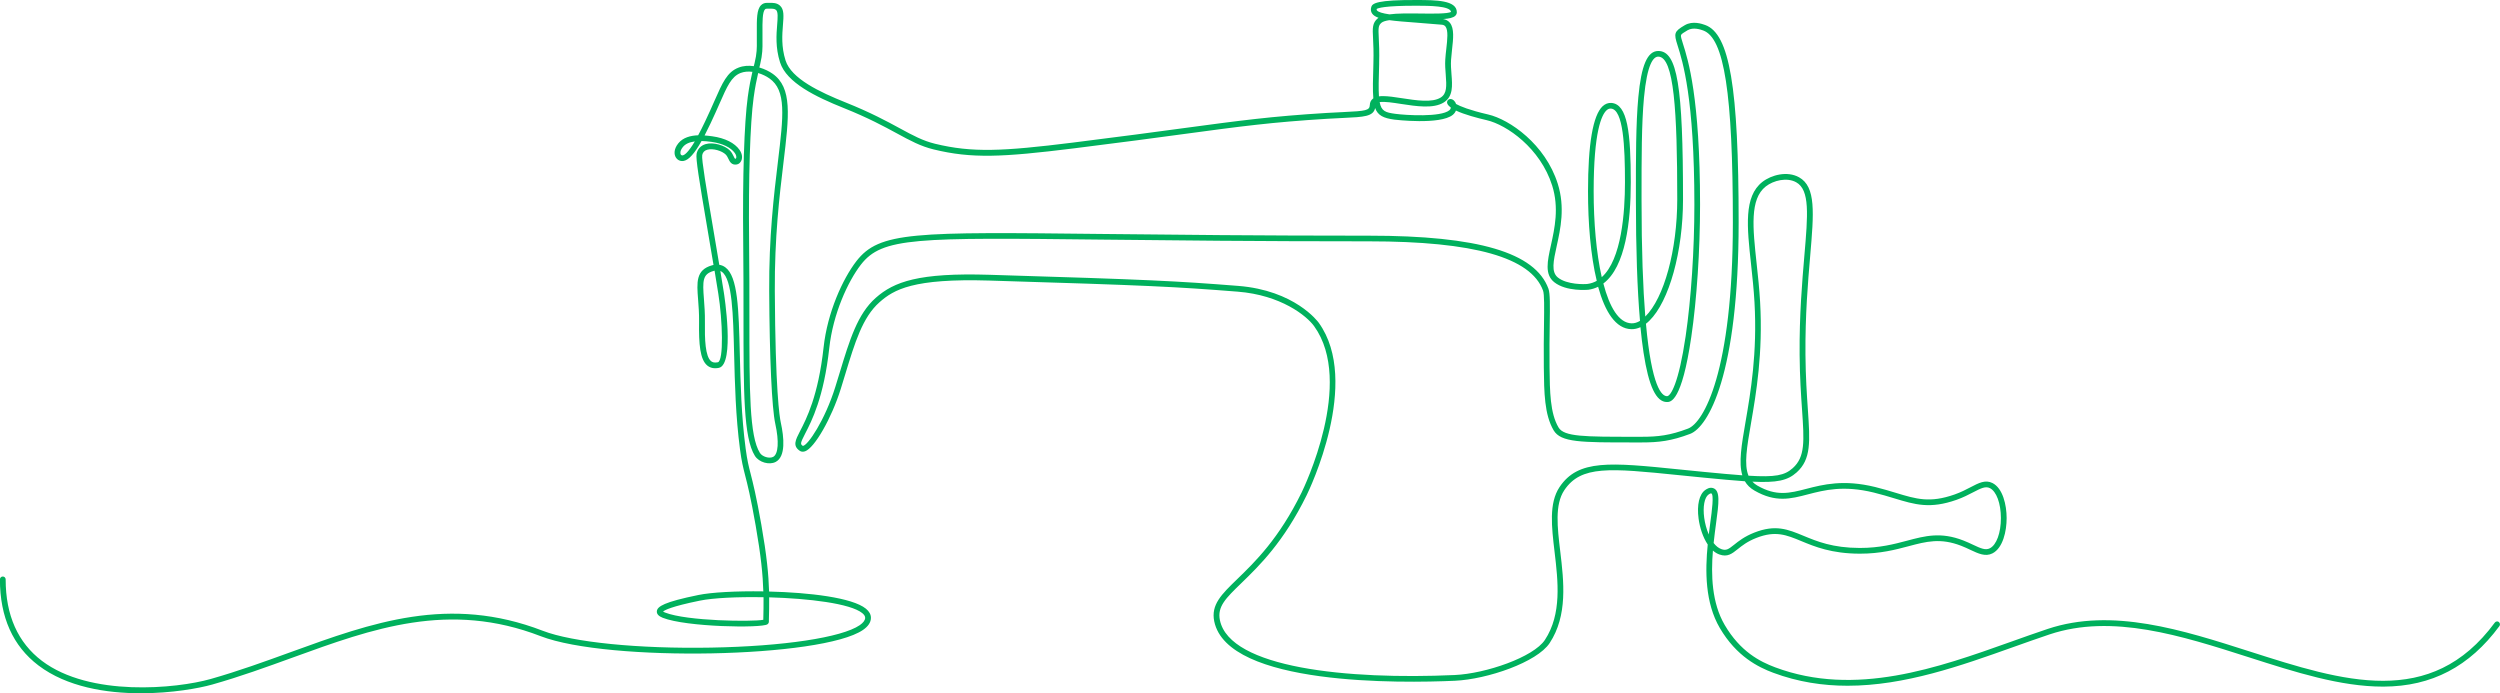 <?xml version="1.0" encoding="UTF-8"?><svg id="Layer_2" xmlns="http://www.w3.org/2000/svg" viewBox="0 0 689.09 191.1"><defs><style>.cls-1{fill:#00b15d;}</style></defs><g id="Layer_1-2"><path class="cls-1" d="M688.77,171.44c-.35-.26-.85-.18-1.11,.17-17.64,23.94-41.86,16.19-67.49,7.98-18.68-5.98-37.99-12.16-55.74-6.24-3.35,1.12-6.69,2.31-10.22,3.57-20.07,7.16-42.82,15.27-64.9,7.02-4.22-1.58-9.61-4.33-13.91-11.66-3.58-6.1-3.81-13.8-3.26-20.53,.54,.48,1.14,.85,1.78,1.08,2.23,.8,3.47-.2,5.05-1.46,1.18-.95,2.66-2.13,5.14-3.1,5.27-2.07,8.26-.84,12.39,.87,3.71,1.54,8.34,3.45,16.06,3.47,.04,0,.08,0,.13,0,5.63,0,9.74-1.09,13.36-2.05,4.92-1.31,8.81-2.34,14.53-.12,.93,.36,1.76,.75,2.56,1.13,2.2,1.03,4.11,1.93,6.04,.96,2.91-1.46,3.93-6.16,3.92-9.75,0-3.56-1.04-8.22-3.92-9.65-1.95-.97-3.76-.02-6.04,1.17-1.24,.65-2.65,1.38-4.38,1.99-6.82,2.4-10.54,1.27-16.17-.44-1.68-.51-3.58-1.09-5.74-1.62-8.72-2.14-14.37-.67-18.91,.5-4.62,1.2-8.28,2.15-13.55-.89-.54-.31-.99-.67-1.37-1.08,6.76,.33,9.67-.29,12.2-2.55,4.03-3.61,3.7-8.5,3.09-17.38-.27-3.97-.61-8.92-.66-15.01-.09-10.98,.68-19.99,1.3-27.23,1.02-11.92,1.64-19.11-3.07-21.73-3.23-1.8-7.63-.67-10.13,1.3-5.12,4.04-4.23,12.29-3.09,22.74,.36,3.35,.74,6.82,.94,10.42,.8,13.99-1.09,24.96-2.47,32.97-1.09,6.33-1.94,11.24-.88,14.72-2.81-.2-6.24-.52-10.48-.93-2.41-.23-4.67-.46-6.8-.68-19.21-1.95-27.97-2.84-33.11,4.86-2.96,4.44-2.18,10.97-1.36,17.89,.95,8.02,2.03,17.11-2.67,24.23-3.14,4.75-16.29,9.29-24.87,9.68-29.49,1.34-61.98-1.93-64.71-15.11-.77-3.74,1.6-6.04,5.92-10.23,4.93-4.78,11.67-11.32,18.01-24.26,.62-1.27,15.07-31.19,3.32-47.49-.26-.36-6.62-8.94-22.23-10.17-17.36-1.36-24.01-1.71-68.53-3.06-19.54-.6-26.3,1.89-31.37,6.37-5.01,4.43-7.18,11.59-9.93,20.64-.38,1.27-.78,2.57-1.2,3.91-2.86,9.19-7.6,16.17-8.94,16.25-.73-.5-.75-.7,.62-3.37,1.81-3.49,5.17-10,6.66-23.63,1.03-9.4,5.12-18.31,8.71-22.96,5.86-7.58,15.18-7.48,66.89-6.9,18.82,.21,42.24,.47,73.17,.47,28.93,0,44.62,4.44,47.97,13.58,.37,1.02,.32,4.68,.26,9.31-.05,3.23-.1,7.26-.05,11.82,.08,7,.16,13.05,2.7,17.37,1.98,3.36,7.49,3.36,22.24,3.35h2.07c4.61,0,8.09-.38,13.32-2.36,4.97-1.89,13.37-16.29,13.37-58.29,0-37.27-2.5-52.02-9.24-54.42-.84-.3-3.41-1.22-5.6,.06-3,1.75-3.04,2.27-2,5.55,1.39,4.36,4.64,14.58,4.64,43.93,0,12.41-.9,25.94-2.4,36.2-1.92,13.09-4.14,16.58-5.14,16.58-1.45,0-4.22-2.5-5.81-19.97,.32-.25,.64-.52,.95-.83,5.46-5.35,9.27-19.1,9.27-33.44,0-31.35-1.59-40.91-6.82-40.91-2.99,0-4.69,3.93-5.5,12.73-.68,7.3-.68,16.97-.67,27.2v1.19c0,13.49,.38,24.63,1.13,33.27-.78,.47-1.54,.7-2.31,.68-3.51-.07-6.08-4.44-7.79-10.98,6.14-4.59,7.56-17.18,7.56-27.85,0-13.65-.87-21.61-5.35-21.92-.88-.06-1.69,.25-2.41,.91-2.67,2.5-4.03,10.39-4.03,23.46,0,8.67,.71,17.64,2.41,24.67-.77,.43-1.62,.73-2.55,.85-.79,.11-5.65,.24-8.15-1.76-1.92-1.53-1.25-4.53-.34-8.68,1.05-4.75,2.35-10.65,.29-17.18-3.43-10.9-13.29-17.73-19.2-19.09-5.22-1.21-7.69-2.25-8.84-2.89-.27-.85-.9-1.31-1.4-1.37-.52-.06-.97,.26-1.06,.75-.1,.54,.3,1.07,1.01,1.58,0,.04,0,.08,0,.12-.01,.15-.06,.38-.4,.66-2.37,1.93-11.89,1.38-14.9,.97-2.64-.36-3.83-.68-4.3-3.23,1.37-.2,3.76,.17,5.92,.51,4.18,.64,8.91,1.37,11.75-.41,2.61-1.64,2.38-4.61,2.13-7.76-.1-1.3-.21-2.65-.12-3.98,.06-.91,.17-1.89,.27-2.83,.34-3,.66-5.84-.59-7.39-.46-.57-1.1-.92-1.89-1.03,1.72-.11,2.84-.37,3.39-.92,.27-.27,.41-.6,.41-.96C401.55,.04,395.74,.02,390.61,0c-11.09-.05-12.32,.92-12.63,1.9-.27,.84-.03,1.45,.21,1.81,.34,.51,.93,.89,1.78,1.19-.07,.05-.13,.09-.19,.14-1.54,1.28-1.47,2.7-1.32,5.53,.08,1.59,.19,3.77,.1,6.83-.13,4.36-.22,7.47-.02,9.71-.06,.04-.12,.08-.17,.13-.5,.41-.78,1-.8,1.7-.06,1.5-1.05,1.66-7.23,1.95-1.33,.06-2.87,.13-4.63,.24-15.37,.94-23.93,2.1-39.45,4.19-7.74,1.04-17.38,2.35-30.51,3.98-19.53,2.43-27.76,2.81-38,.33-3.4-.83-6.06-2.27-9.74-4.27-3.57-1.94-8.02-4.35-14.83-7.08-7.34-2.94-15.06-6.61-16.65-11.61-1.2-3.78-.93-7.11-.72-9.79,.2-2.49,.35-4.29-.83-5.34-.89-.79-1.99-.77-3.05-.75-.18,0-.35,0-.54,0-.65,0-1.19,.22-1.62,.65-1.2,1.2-1.18,3.85-1.16,7.51,0,.47,0,.96,0,1.46v.02c0,.35,0,.68,0,1.01,.02,1.68,.04,3.27-.62,5.95l-.16,.64-.05,.21c-1.38-.2-2.84-.14-4.24,.41-3.12,1.23-4.37,4.08-6.64,9.24-.69,1.57-1.47,3.34-2.43,5.35l-.13,.28c-.7,1.48-1.33,2.72-1.9,3.77-2.09,.08-4.16,.61-5.45,2.2-1.29,1.59-1.22,3.05-.71,3.89,.47,.78,1.32,1.15,2.21,.97,1.37-.27,2.93-1.99,4.89-5.48,.82,.02,1.73,.1,2.74,.24,3.02,.42,5.36,1.55,6.44,3.09,.45,.65,.41,1.11,.38,1.28-.04,.18-.12,.26-.11,.26-.25,.05-.28,.05-.62-.67-.23-.48-.51-1.08-1.05-1.62-1.35-1.34-4.49-2.37-6.68-1.72-1.31,.39-2.19,1.33-2.47,2.65-.28,1.32,.73,7.42,2.86,19.97,.56,3.32,1.17,6.9,1.8,10.68-.14,.03-.29,.06-.43,.11-4.45,1.26-4.19,4.67-3.82,9.39,.14,1.8,.3,3.83,.27,6.17-.09,6.21,.26,10.39,2.26,12.05,.84,.69,1.91,.91,3.19,.65,4.5-.92,1.43-20.45,1.4-20.65-.33-2.06-.66-4.09-.99-6.07,.15,.07,.3,.15,.44,.26,2.86,2.11,3.09,11.63,3.36,22.65,.2,8.05,.42,17.18,1.62,26.25,.45,3.41,.86,5,1.42,7.21,.64,2.48,1.51,5.88,2.9,13.82,1.47,8.38,1.98,13.6,2.11,18.14-7.47-.12-14.34,.27-17.8,.98l-.15,.03c-9.34,1.91-11.29,3.13-11.4,4.47-.06,.75,.48,1.35,1.62,1.8,6.57,2.58,27.22,2.89,28.85,1.8,.25-.17,.4-.43,.41-.72v-.35c.06-2.22,.1-4.25,.08-6.37,10.86,.31,22.38,1.68,25.66,4.35,.54,.44,.8,.86,.8,1.29,0,.67-.51,1.35-1.5,2.04-4.96,3.4-21.05,5.83-40.99,6.18-19.95,.36-38.15-1.46-46.37-4.64-25.84-9.97-47.06-2.26-69.53,5.9-7.08,2.57-14.4,5.23-22.02,7.39-9.47,2.68-33.29,4.99-46.49-4.99-6.64-5.02-10.01-12.58-10.01-22.47,0-.44-.35-.79-.79-.79s-.79,.35-.79,.79c0,10.41,3.58,18.4,10.64,23.74,7.82,5.91,18.61,7.65,28.18,7.65,8.51,0,16.06-1.37,19.69-2.4,7.68-2.17,15.02-4.84,22.13-7.42,22.18-8.06,43.14-15.67,68.42-5.91,18.59,7.17,77.53,6.03,88.83-1.72,1.45-1,2.19-2.12,2.19-3.34,0-.92-.46-1.77-1.38-2.52-3.77-3.07-15.64-4.46-26.69-4.73-.13-4.62-.64-9.92-2.14-18.45-1.41-8-2.29-11.43-2.93-13.94-.55-2.15-.95-3.7-1.39-7.02-1.19-8.98-1.41-18.06-1.61-26.08-.3-12.37-.52-21.31-4-23.88-.5-.37-1.06-.6-1.66-.69-.64-3.85-1.26-7.5-1.83-10.88-1.67-9.81-3.1-18.29-2.87-19.37,.16-.76,.61-1.24,1.37-1.46,1.62-.48,4.12,.33,5.11,1.32,.34,.34,.54,.77,.74,1.18,.34,.73,.87,1.83,2.34,1.55,.54-.1,1-.51,1.24-1.1,.36-.87,.17-1.93-.51-2.91-1.35-1.93-4.01-3.26-7.52-3.75-.66-.09-1.37-.18-2.12-.23,.49-.94,1.01-1.98,1.55-3.13l.13-.27c.97-2.04,1.75-3.82,2.45-5.4,2.1-4.78,3.26-7.42,5.77-8.41,1.01-.4,2.15-.47,3.28-.33-.42,1.78-.87,3.96-1.27,6.9-.99,7.27-1.45,21.85-1.26,40.01,.08,7.51,.08,14.35,.08,20.39,0,20.95,0,33.6,3.15,38.57,1.12,1.77,3.95,2.59,5.73,1.65,2.8-1.49,2.3-6.72,1.4-10.84-.35-1.59-1.5-8.89-1.65-36.26-.08-14.87,1.29-26.26,2.39-35.42,1.55-12.88,2.49-20.66-3.04-24.5-.83-.58-2.11-1.26-3.61-1.69l.04-.17,.16-.64c.7-2.88,.68-4.64,.66-6.35,0-.32,0-.64,0-.97v-.02c0-.51,0-1.01,0-1.49-.02-2.91-.03-5.65,.7-6.39,.09-.09,.22-.18,.5-.18,.19,0,.38,0,.57,0,.96-.02,1.57-.01,1.97,.35,.59,.53,.46,2.15,.31,4.04-.21,2.67-.51,6.32,.79,10.4,1.79,5.62,9.88,9.52,17.57,12.6,6.73,2.69,11.13,5.08,14.67,7,3.64,1.98,6.52,3.54,10.12,4.41,10.48,2.55,18.82,2.16,38.57-.29,13.13-1.63,22.77-2.93,30.52-3.98,15.49-2.09,24.02-3.24,39.33-4.18,1.75-.11,3.28-.18,4.6-.24,5.56-.26,8.14-.38,8.65-2.72,.75,2.05,2.29,2.78,5.29,3.19,.12,.02,12.66,1.51,16.12-1.32,.41-.34,.7-.74,.86-1.18,2.36,1.12,5.93,2.06,8.48,2.65,5.54,1.28,14.81,7.73,18.05,18.03,1.93,6.13,.68,11.8-.33,16.37-1,4.53-1.79,8.12,.9,10.26,3.33,2.65,9.29,2.09,9.35,2.09,.99-.13,1.91-.42,2.74-.83,1.9,6.9,4.86,11.6,9.17,11.69,.84,.02,1.68-.17,2.5-.55,.25,2.57,.53,4.91,.85,7,1.42,9.3,3.47,13.63,6.45,13.63,1.01,0,4.08,0,6.71-17.93,1.52-10.33,2.42-23.95,2.42-36.43,0-29.59-3.3-39.97-4.72-44.41-.39-1.22-.64-2.02-.53-2.37,.11-.32,.76-.72,1.82-1.34,1.56-.91,3.6-.18,4.28,.06,5.81,2.07,8.19,17.41,8.19,52.93,0,41.22-8.08,55.19-12.35,56.81-5,1.9-8.34,2.26-12.76,2.26h-2.07c-13.69,0-19.35,0-20.87-2.57-2.33-3.95-2.4-9.81-2.48-16.59-.05-4.54,0-8.55,.05-11.78,.08-5.35,.12-8.57-.35-9.87-3.65-9.97-19.36-14.62-49.45-14.62s-54.34-.26-73.16-.47c-52.38-.59-61.82-.69-68.16,7.51-3.73,4.83-7.97,14.05-9.03,23.76-1.46,13.35-4.73,19.68-6.49,23.08-1.26,2.44-2.09,4.05-.07,5.42,.29,.19,.77,.37,1.44,.14,2.64-.92,7.34-9.15,9.87-17.25,.42-1.34,.81-2.65,1.2-3.92,2.68-8.82,4.79-15.79,9.46-19.92,3.97-3.51,9.27-6.62,30.27-5.98,44.49,1.35,51.13,1.7,68.46,3.06,11.91,.94,18.99,6.63,21.07,9.51,11.2,15.54-2.86,44.64-3.46,45.87-6.22,12.69-12.85,19.12-17.7,23.82-4.41,4.27-7.31,7.09-6.37,11.68,3.69,17.82,51.7,17.03,66.33,16.37,8.99-.41,22.65-5.13,26.12-10.39,5.02-7.61,3.91-17,2.92-25.29-.79-6.62-1.53-12.87,1.11-16.83,4.6-6.9,12.52-6.1,31.63-4.16,2.13,.22,4.4,.45,6.81,.68,4.61,.45,8.31,.79,11.34,1,.6,1.03,1.46,1.89,2.65,2.57,5.83,3.36,9.96,2.29,14.73,1.04,4.6-1.19,9.8-2.54,18.14-.5,2.12,.52,4,1.09,5.65,1.59,5.72,1.74,9.85,2.99,17.16,.42,1.84-.65,3.3-1.41,4.59-2.08,2.22-1.16,3.43-1.73,4.61-1.15,1.81,.9,3.03,4.2,3.04,8.24,.01,4.07-1.21,7.42-3.04,8.34-1.19,.6-2.42,.08-4.66-.98-.79-.37-1.67-.79-2.66-1.17-6.2-2.41-10.52-1.27-15.51,.06-3.53,.94-7.53,2-12.96,2h-.12c-7.41-.02-11.69-1.79-15.46-3.35-4.3-1.78-7.7-3.19-13.57-.88-2.7,1.06-4.35,2.38-5.55,3.34-1.59,1.27-2.2,1.68-3.53,1.21-.8-.29-1.51-.89-2.12-1.68,.2-1.94,.45-3.78,.67-5.43,.77-5.66,1.23-9.08-.85-9.72-.95-.29-1.77,.29-2.12,.53-1.66,1.16-2.36,4.12-1.85,7.9,.33,2.47,1.19,5.15,2.52,7.13-.72,7.29-.75,16.04,3.33,23.01,4.6,7.85,10.61,10.8,14.72,12.34,6.83,2.55,13.69,3.58,20.5,3.58,15.77,0,31.29-5.53,45.48-10.59,3.53-1.26,6.86-2.44,10.19-3.56,17.26-5.76,36.32,.35,54.76,6.25,13.07,4.19,25.42,8.14,37.12,8.14,.07,0,.14,0,.2,0,13.24-.05,23.68-5.51,31.92-16.69,.26-.35,.18-.85-.17-1.11ZM188.21,42.82c-.24,.05-.44-.04-.56-.23-.22-.36-.19-1.12,.59-2.08,.67-.83,1.75-1.33,3.28-1.53-1.89,3.17-2.89,3.76-3.31,3.84Zm22.19,128.02c-3.05,.56-21,.39-27.12-2.01-.26-.1-.43-.19-.52-.26,.46-.41,2.34-1.42,10.04-2.99l.15-.03c3.56-.73,10.29-1.07,17.51-.93,.02,2.07-.02,4.06-.07,6.22Zm-12.4-89.83c1.15,7.2,1.54,18.5-.15,18.85-1.06,.22-1.57-.08-1.86-.32-1.6-1.32-1.76-5.98-1.69-10.81,.03-2.41-.13-4.48-.27-6.31-.4-5.08-.38-6.88,2.67-7.74,.09-.02,.18-.05,.26-.07,.34,2.08,.69,4.22,1.04,6.4Zm14.05-59.42c4.75,3.3,3.9,10.3,2.37,23.02-1.11,9.2-2.49,20.64-2.4,35.61,.1,18.58,.73,32.26,1.68,36.6,1.07,4.86,.84,8.35-.59,9.11-1.04,.55-2.98-.03-3.65-1.09-2.9-4.59-2.9-17.06-2.9-37.73,0-6.04,0-12.89-.08-20.41-.18-18.09,.27-32.59,1.25-39.79,.39-2.88,.84-5.03,1.25-6.78,1.15,.34,2.23,.87,3.07,1.46ZM379.5,2.83s-.09-.14-.04-.36c.31-.21,2.01-.92,11.15-.89,3.2,.01,9.1,.03,9.35,1.69-.82,.56-5.26,.5-8.22,.46-3.66-.05-6.62-.06-8.76,.23-1.85-.27-3.13-.62-3.48-1.14Zm.64,14.62c.09-3.13-.02-5.34-.1-6.96-.14-2.79-.14-3.48,.76-4.23,.4-.33,1.16-.55,2.15-.7,1.91,.27,4.37,.45,7.42,.68,2.1,.16,4.48,.34,7.03,.57,.45,.04,.77,.19,1,.47,.84,1.03,.54,3.66,.25,6.21-.11,.96-.22,1.95-.28,2.91-.09,1.44,.02,2.84,.13,4.2,.25,3.2,.32,5.22-1.4,6.29-2.34,1.47-6.77,.78-10.67,.18-2-.31-3.78-.58-5.21-.58-.41,0-.78,.02-1.13,.07-.14-1.99-.07-4.88,.06-9.12Zm59.13,35.29c0-16.54,2.21-21.08,3.53-22.31,.36-.34,.72-.5,1.12-.5,.04,0,.07,0,.11,0,3.41,.23,3.87,10.41,3.87,20.34,0,8.25-.93,21.26-6.4,26.13-1.51-6.67-2.23-15.19-2.23-23.67Zm14.23,34.52c-.62-7.73-1.03-18.13-1.03-32.11v-1.19c0-10.19,0-19.82,.67-27.05,.87-9.34,2.61-11.3,3.93-11.3,4.36,0,5.24,15.05,5.24,39.32,0,13.95-3.62,27.23-8.8,32.31h-.01Zm28.45,43.85c-1.27-3.06-.45-7.84,.71-14.56,1.39-8.08,3.3-19.15,2.49-33.32-.21-3.64-.58-7.13-.95-10.5-1.08-9.96-1.93-17.83,2.5-21.33,2.13-1.68,5.85-2.58,8.39-1.16,3.81,2.12,3.23,8.93,2.26,20.22-.62,7.28-1.4,16.33-1.31,27.38,.05,6.14,.39,11.11,.67,15.11,.59,8.65,.89,13-2.57,16.09-2.23,1.99-4.73,2.54-12.19,2.08Zm-10.95,16.22c-.63-1.45-1.05-3.09-1.26-4.61-.41-3.04,.07-5.62,1.19-6.4,.13-.09,.47-.33,.68-.33,.02,0,.05,0,.07,0,.8,.25,.17,4.91-.25,8-.14,1.04-.29,2.16-.43,3.32Z"/></g></svg>